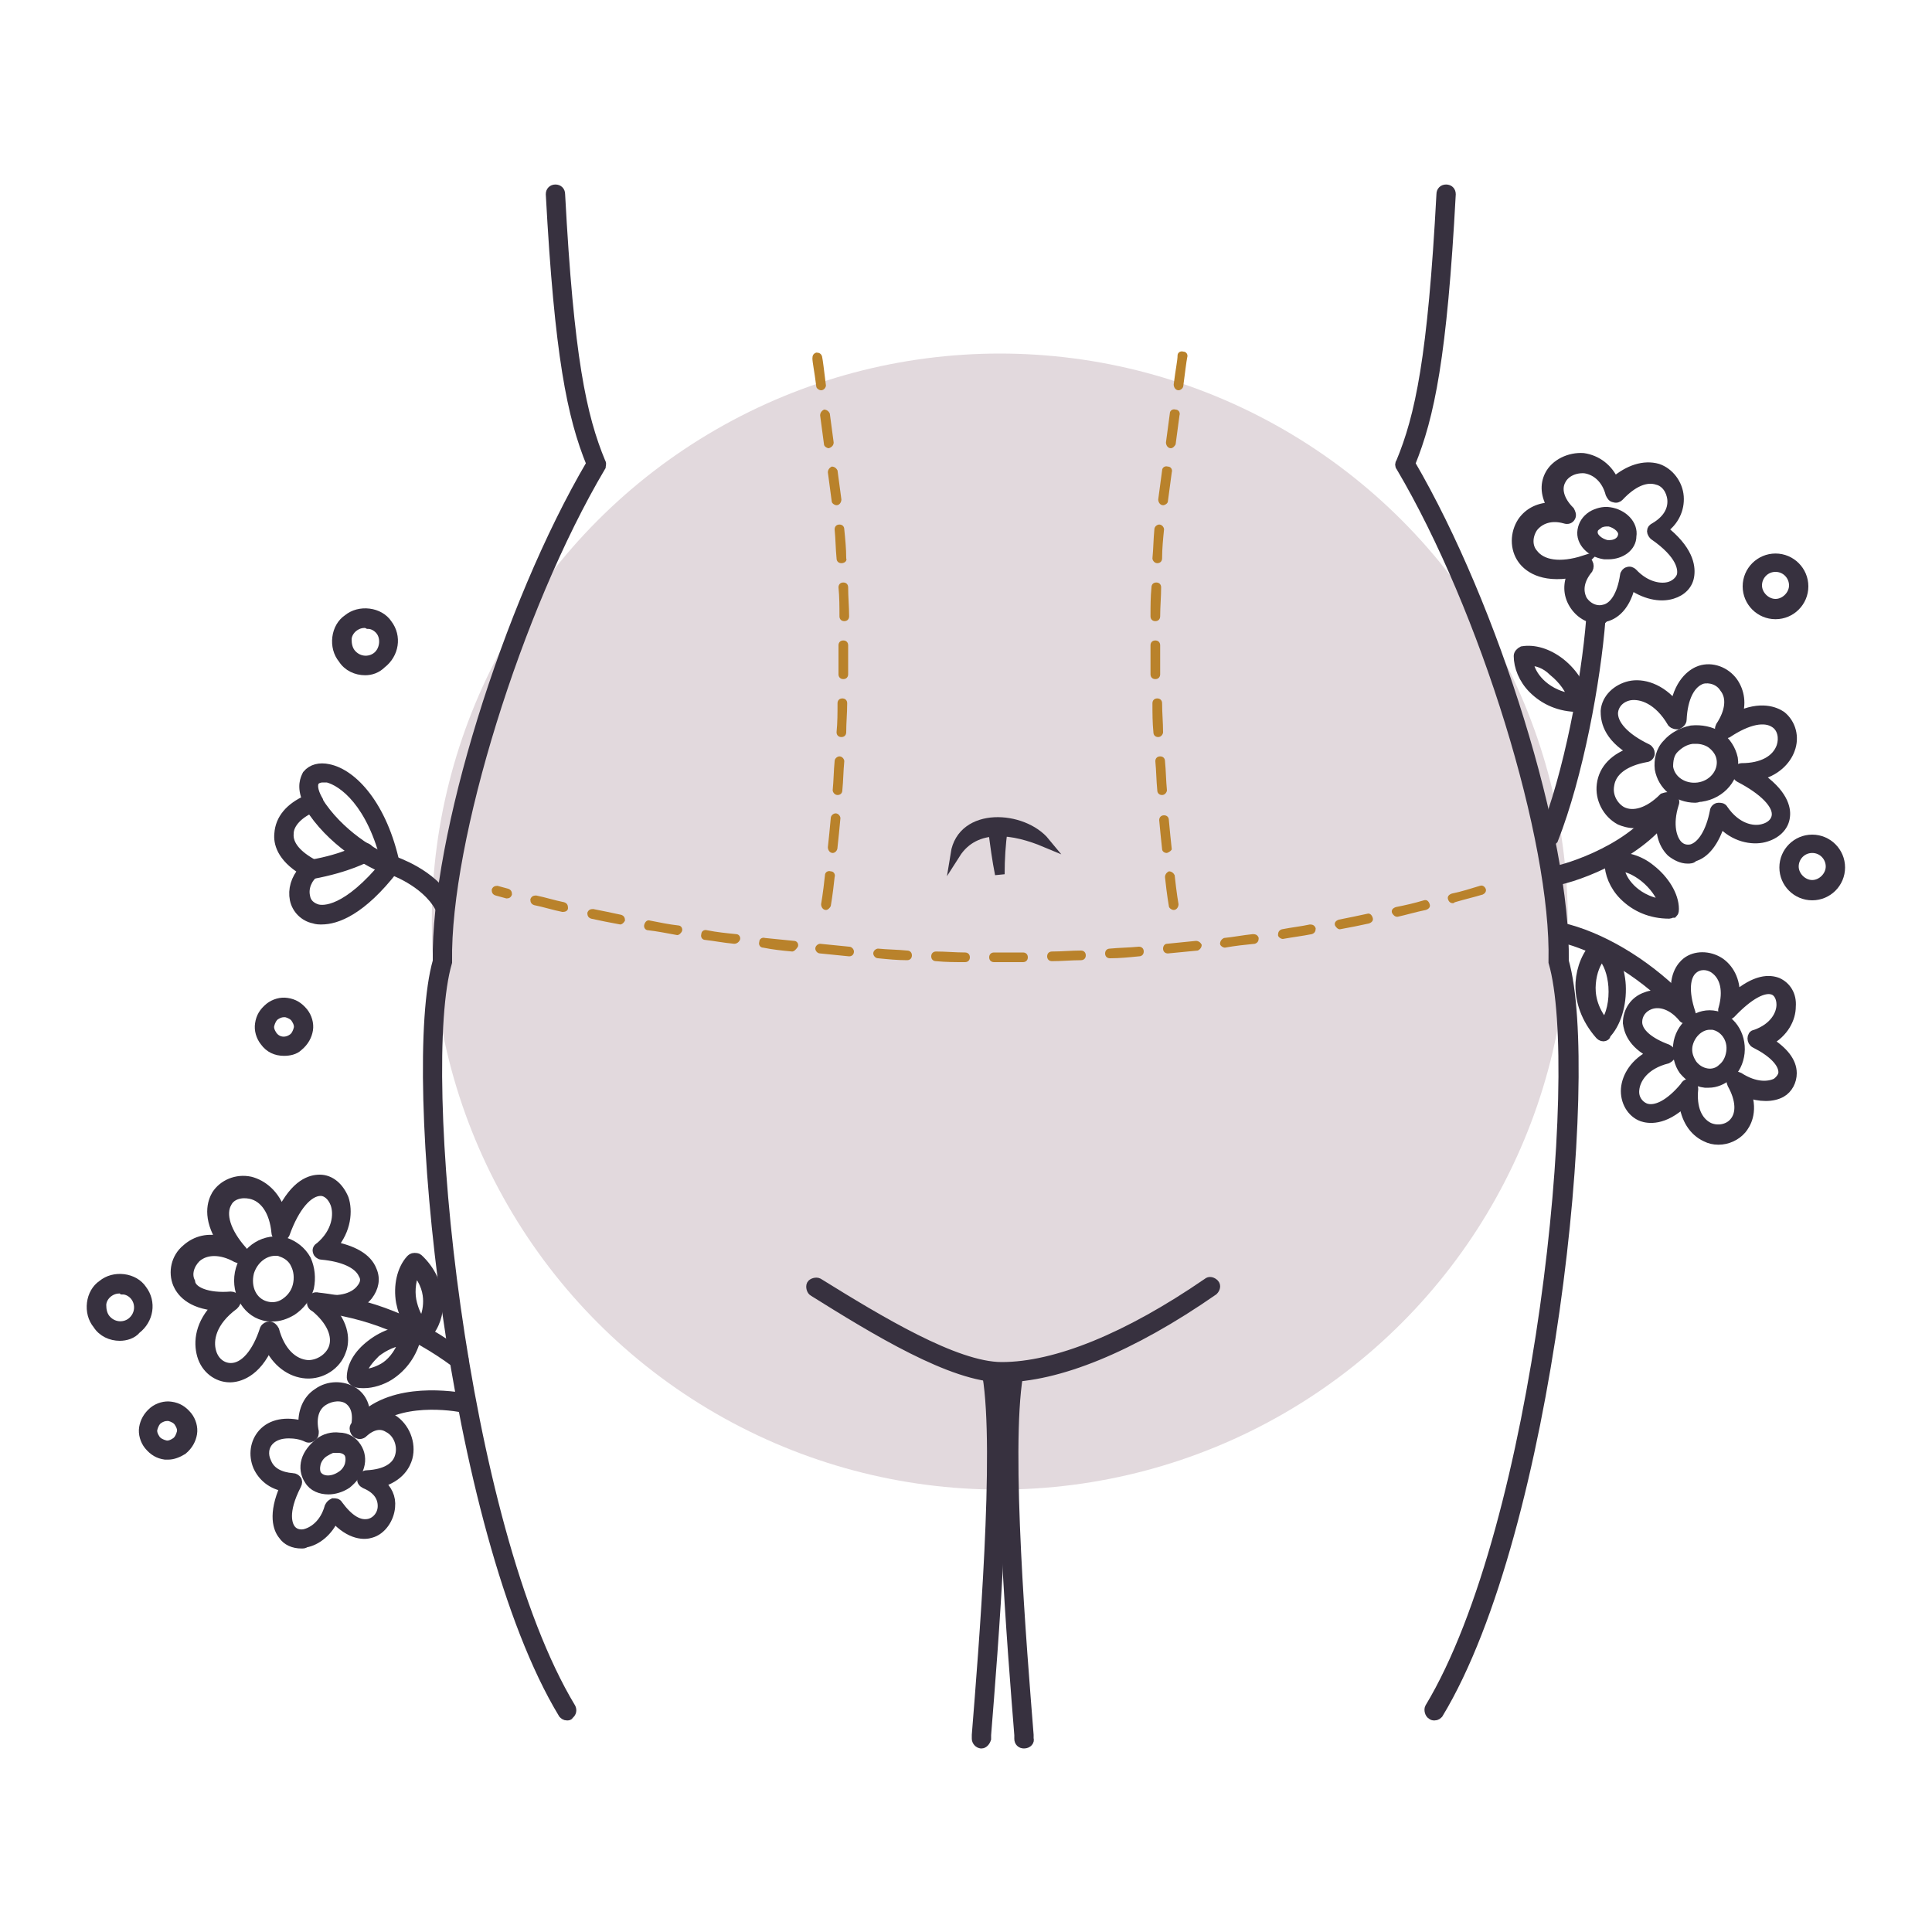 <?xml version="1.0" encoding="utf-8"?>
<!-- Generator: Adobe Illustrator 26.5.0, SVG Export Plug-In . SVG Version: 6.00 Build 0)  -->
<svg version="1.1" xmlns="http://www.w3.org/2000/svg" xmlns:xlink="http://www.w3.org/1999/xlink" x="0px" y="0px"
	 viewBox="0 0 200 200" style="enable-background:new 0 0 200 200;" xml:space="preserve">
<style type="text/css">
	.st0{display:none;}
	.st1{display:inline;}
	.st2{fill:#F4F0F2;}
	.st3{fill:none;stroke:#BB832B;stroke-linecap:round;stroke-linejoin:round;stroke-miterlimit:10;stroke-dasharray:3;}
	.st4{fill:none;stroke:#37313F;stroke-linecap:round;stroke-linejoin:round;stroke-miterlimit:10;}
	.st5{fill:#37313F;}
	.st6{fill:#E4DBDF;}
	.st7{fill:#BB832B;stroke:#BB832B;stroke-miterlimit:10;}
	.st8{fill:#37313F;stroke:#37313F;stroke-miterlimit:10;}
	.st9{fill:#E2D9DD;}
	.st10{fill:#37313F;stroke:#241F20;stroke-miterlimit:10;}
	.st11{fill:#C38000;}
	.st12{fill:#C38000;stroke:#241F20;stroke-miterlimit:10;}
	.st13{fill:#E2D9DD;stroke:#241F20;stroke-miterlimit:10;}
	.st14{fill:#383040;stroke:#37313F;stroke-miterlimit:10;}
	.st15{stroke:#37313F;stroke-miterlimit:10;}
	.st16{fill:none;stroke:#37313F;stroke-width:2;stroke-linecap:round;stroke-linejoin:round;stroke-miterlimit:10;}
	.st17{fill:#383040;stroke:#241F20;stroke-miterlimit:10;}
	.st18{fill:#383040;}
	.st19{fill:#B9822B;}
</style>
<g id="artwork_x5F_editable" class="st0">
</g>
<g id="artwork_x5F_expanded">
	<g>
		<g>
			<circle class="st9" cx="103.5" cy="95.4" r="58.8"/>
		</g>
		<g>
			<path class="st8" d="M148.5,177.6c-0.1,0-0.2,0-0.3-0.1c-0.2-0.1-0.3-0.5-0.2-0.7c11.4-18.9,16.1-65.9,12.8-77.2c0,0,0-0.1,0-0.1
				C161.1,87,153.7,63,145,48.3c-0.1-0.1-0.1-0.3,0-0.4c2-4.8,3.3-10.9,4.2-27.8c0-0.3,0.2-0.5,0.5-0.5c0.3,0,0.5,0.2,0.5,0.5
				c-0.9,16.8-2.2,23-4.2,27.9c8.7,14.9,16.1,38.8,15.9,51.5c3.3,11.5-1.5,58.9-13,77.9C148.8,177.5,148.7,177.6,148.5,177.6z"/>
		</g>
		<g>
			<path class="st8" d="M58.7,177.6c-0.2,0-0.3-0.1-0.4-0.2c-11.5-19-16.3-66.4-13-77.9C45.1,86.8,52.5,62.8,61.2,48
				c-2-4.9-3.3-11.2-4.2-27.9c0-0.3,0.2-0.5,0.5-0.5c0.3,0,0.5,0.2,0.5,0.5c0.9,16.9,2.2,23,4.2,27.8c0.1,0.1,0,0.3,0,0.4
				C53.5,63,46.1,87,46.3,99.5c0,0.1,0,0.1,0,0.1c-3.3,11.2,1.4,58.3,12.8,77.2c0.1,0.2,0.1,0.5-0.2,0.7
				C58.9,177.6,58.8,177.6,58.7,177.6z"/>
		</g>
		<g>
			<path class="st8" d="M108.2,87.2c-3.1-1.3-7.2-2.1-9.3,1.2C99.6,84,105.9,84.4,108.2,87.2L108.2,87.2z"/>
		</g>
		<g>
			<path class="st8" d="M103.8,85.9c-0.2,1.5-0.3,3-0.3,4.6c-0.3-1.5-0.5-3-0.7-4.6c0-0.3,0.2-0.5,0.5-0.5
				C103.5,85.3,103.8,85.6,103.8,85.9L103.8,85.9z"/>
		</g>
		<g>
			<path class="st8" d="M103.7,142.6c-5.1,0-13.1-4.9-19.5-8.9c-0.2-0.1-0.3-0.5-0.2-0.7c0.1-0.2,0.5-0.3,0.7-0.2
				c6.3,3.9,14.2,8.7,19,8.7c5.6,0,13-3,21.3-8.7c0.2-0.2,0.5-0.1,0.7,0.1c0.2,0.2,0.1,0.5-0.1,0.7
				C117.1,139.5,109.5,142.6,103.7,142.6z"/>
		</g>
		<g>
			<path class="st8" d="M106,180.5c-0.3,0-0.5-0.2-0.5-0.5l0-0.4c-0.7-8.8-2.4-29.5-1.1-37.4c0-0.3,0.3-0.5,0.6-0.4
				c0.3,0,0.5,0.3,0.4,0.6c-1.3,7.8,0.4,28.4,1.1,37.2l0,0.4C106.6,180.2,106.4,180.5,106,180.5C106.1,180.5,106.1,180.5,106,180.5z
				"/>
		</g>
		<g>
			<path class="st8" d="M101.6,180.5C101.6,180.5,101.5,180.5,101.6,180.5c-0.3,0-0.5-0.3-0.5-0.5l0-0.4c0.7-8.8,2.4-29.4,1.1-37.2
				c0-0.3,0.1-0.5,0.4-0.6c0.3,0,0.5,0.1,0.6,0.4c1.3,7.9-0.4,28.6-1.1,37.4l0,0.4C102,180.3,101.8,180.5,101.6,180.5z"/>
		</g>
		<g>
			<path class="st8" d="M166,107.3C166,107.3,166,107.3,166,107.3c-0.2,0-0.3-0.1-0.4-0.2c-1.4-1.6-2.1-3.5-2-5.4
				c0.1-1.5,0.7-3,1.7-3.9c0.2-0.2,0.4-0.2,0.6,0c1.1,0.8,1.8,2.4,1.9,4.2c0.1,2-0.5,4-1.6,5.1C166.3,107.2,166.1,107.3,166,107.3z
				 M165.8,98.9c-0.6,0.7-1,1.7-1.1,2.9c-0.1,1.1,0.1,2.6,1.4,4.2c0.7-0.9,1-2.4,0.9-3.9C166.9,100.8,166.5,99.6,165.8,98.9z"/>
		</g>
		<g>
			<path class="st8" d="M163.4,73.2C163.4,73.2,163.4,73.2,163.4,73.2c-1.9,0-3.5-0.7-4.7-1.9c-1-1-1.5-2.3-1.5-3.4
				c0-0.2,0.2-0.4,0.4-0.5c1.2-0.2,2.6,0.2,3.9,1.2c1.4,1.1,2.4,2.7,2.4,4.1c0,0.1,0,0.3-0.1,0.4C163.7,73.2,163.6,73.2,163.4,73.2z
				 M158.2,68.4c0.1,0.8,0.5,1.6,1.2,2.3c0.6,0.6,1.7,1.4,3.4,1.6c-0.2-0.9-1-2-2-2.8C160,68.7,159.1,68.4,158.2,68.4z"/>
		</g>
		<g>
			<path class="st8" d="M172.8,94.6C172.8,94.6,172.8,94.6,172.8,94.6c-1.9,0-3.5-0.7-4.7-1.9c-1-1-1.5-2.3-1.5-3.4
				c0-0.2,0.2-0.4,0.4-0.5c1.2-0.2,2.7,0.2,3.9,1.2c1.4,1.1,2.4,2.7,2.4,4.1c0,0.1,0,0.3-0.1,0.4C173,94.5,172.9,94.6,172.8,94.6z
				 M167.6,89.7c0.1,0.8,0.5,1.6,1.2,2.3c0.6,0.6,1.7,1.4,3.4,1.6c-0.2-0.9-1-2-2-2.8C169.3,90.1,168.4,89.7,167.6,89.7z"/>
		</g>
		<g>
			<path class="st8" d="M175.5,82.6c-1.9,0-3.4-1.3-3.7-3c-0.1-0.9,0.1-1.9,0.8-2.6c0.6-0.7,1.5-1.2,2.5-1.4c1-0.1,2,0.1,2.8,0.6
				c0.8,0.6,1.3,1.4,1.5,2.3l0,0c0.3,1.9-1.2,3.7-3.3,4C175.8,82.5,175.7,82.6,175.5,82.6z M175.6,76.5c-0.1,0-0.3,0-0.4,0
				c-0.8,0.1-1.4,0.5-1.9,1c-0.5,0.5-0.6,1.2-0.6,1.9c0.2,1.4,1.6,2.3,3.1,2.1c1.5-0.2,2.6-1.5,2.4-2.9l0,0c-0.1-0.7-0.5-1.2-1-1.6
				C176.8,76.7,176.2,76.5,175.6,76.5z"/>
		</g>
		<g>
			<path class="st8" d="M174.7,88.9c-0.6,0-1.2-0.3-1.7-0.7c-0.9-0.9-1.2-2.2-1-3.9c-2,1.4-3.6,0.9-4.3,0.6
				c-1.3-0.7-2.1-2.2-1.9-3.7c0.2-1.6,1.4-2.8,3.3-3.4c-2.8-1.6-2.9-3.4-2.9-4.2c0.1-1.3,1.2-2.3,2.5-2.6c1.3-0.3,3.2,0.2,4.7,2.1
				c0.5-2.7,2-3.5,2.6-3.7c1.2-0.4,2.6,0.1,3.4,1.2c0.7,1,0.9,2.3,0.4,3.6c2.5-1.2,4-0.5,4.6-0.1c1,0.8,1.4,2.2,0.9,3.5
				c-0.4,1.1-1.5,2.3-3.4,2.7c2.7,1.8,3,3.4,2.9,4.2c-0.1,1.1-1,1.9-2.2,2.2c-1.2,0.3-3.1,0-4.5-1.6c-0.6,2-1.6,3.3-2.8,3.6
				C175.2,88.9,174.9,88.9,174.7,88.9z M172.8,82.5c0.1,0,0.2,0,0.3,0.1c0.2,0.1,0.3,0.4,0.2,0.6c-0.7,2.2-0.2,3.7,0.4,4.3
				c0.4,0.4,0.9,0.5,1.4,0.4c1.1-0.3,2-1.8,2.4-3.9c0-0.2,0.2-0.4,0.4-0.4c0.2,0,0.4,0,0.5,0.2c1.3,1.9,3,2.3,4.1,2
				c0.8-0.2,1.3-0.7,1.4-1.3c0.2-1.2-1.3-2.7-3.8-4c-0.2-0.1-0.3-0.3-0.3-0.6c0.1-0.2,0.3-0.4,0.5-0.4c2.1,0,3.6-0.8,4.1-2.2
				c0.3-0.9,0.1-1.9-0.6-2.4c-1.1-0.8-2.9-0.4-5,1c-0.2,0.1-0.5,0.1-0.6-0.1c-0.2-0.2-0.2-0.4-0.1-0.6c1-1.5,1.2-3,0.4-4
				c-0.5-0.8-1.5-1.1-2.3-0.9c-1.2,0.4-2,1.9-2.1,4.2c0,0.2-0.2,0.4-0.4,0.5c-0.2,0-0.4,0-0.6-0.2c-1.4-2.4-3.2-3-4.4-2.8
				c-1,0.2-1.6,0.9-1.7,1.7c-0.1,1.3,1.2,2.7,3.5,3.8c0.2,0.1,0.3,0.3,0.3,0.5c0,0.2-0.2,0.4-0.4,0.4c-2.2,0.4-3.6,1.4-3.8,2.9
				c-0.2,1.1,0.4,2.2,1.3,2.7c1.2,0.6,2.8,0.1,4.3-1.4C172.5,82.5,172.6,82.5,172.8,82.5z"/>
		</g>
		<g>
			<path class="st8" d="M176.9,112.1c-0.1,0-0.2,0-0.4,0c-0.9-0.1-1.6-0.6-2.2-1.3c-0.5-0.7-0.7-1.6-0.6-2.6
				c0.2-1.9,1.9-3.3,3.6-3.1l0,0c1.8,0.2,3,2,2.8,3.9c-0.1,0.9-0.5,1.8-1.2,2.3C178.3,111.8,177.6,112.1,176.9,112.1z M177,106.1
				c-1.1,0-2.1,1-2.3,2.2c-0.1,0.7,0.1,1.3,0.5,1.9c0.4,0.5,0.9,0.8,1.5,0.9c0.6,0.1,1.2-0.1,1.6-0.5c0.5-0.4,0.8-1,0.9-1.7
				c0.2-1.4-0.7-2.6-1.9-2.8l0,0C177.1,106.1,177,106.1,177,106.1z"/>
		</g>
		<g>
			<path class="st8" d="M177.9,118c-0.5,0-0.9-0.1-1.3-0.3c-1.3-0.6-2.1-1.9-2.3-3.6c-2.1,2-3.7,1.7-4.3,1.5
				c-1.1-0.4-1.8-1.6-1.7-2.9c0.1-1.2,0.9-2.7,2.8-3.6c-2.2-1.1-2.5-2.5-2.6-3.2c0-1.2,0.7-2.3,1.9-2.7c1-0.4,2.2-0.2,3.2,0.4
				c-0.5-2.5,0.5-3.6,1-4c0.9-0.7,2.3-0.7,3.4,0c0.9,0.6,1.7,1.8,1.6,3.6c2.2-1.9,3.6-1.8,4.4-1.5c0.9,0.4,1.5,1.3,1.4,2.5
				c0,1.2-0.7,2.7-2.4,3.6c1.6,1,2.5,2.1,2.5,3.3c0,0.8-0.4,1.6-1.1,2c-0.9,0.5-2.2,0.5-3.6,0c0.7,2.1-0.1,3.3-0.5,3.8
				C179.7,117.6,178.8,118,177.9,118z M174.8,112.2c0.1,0,0.1,0,0.2,0c0.2,0.1,0.3,0.3,0.3,0.5c-0.2,2,0.4,3.4,1.6,4
				c0.9,0.4,2,0.2,2.6-0.5c0.8-0.9,0.7-2.4-0.2-4c-0.1-0.2-0.1-0.5,0.1-0.6c0.2-0.2,0.4-0.2,0.6-0.1c1.7,1.1,3.1,1,3.9,0.6
				c0.4-0.3,0.7-0.7,0.7-1.1c0-1-1.1-2.1-2.9-3c-0.2-0.1-0.3-0.3-0.3-0.5s0.1-0.4,0.3-0.4c2-0.7,2.7-2.1,2.7-3.1
				c0-0.7-0.3-1.3-0.8-1.5c-1-0.4-2.6,0.5-4.4,2.4c-0.2,0.2-0.4,0.2-0.6,0.1c-0.2-0.1-0.3-0.4-0.2-0.6c0.5-1.8,0.2-3.3-0.9-4.1
				c-0.7-0.5-1.6-0.5-2.2,0c-0.9,0.7-1,2.4-0.3,4.5c0.1,0.2,0,0.5-0.2,0.6c-0.2,0.1-0.5,0.1-0.6-0.1c-1-1.2-2.3-1.7-3.4-1.3
				c-0.8,0.3-1.3,1-1.3,1.8c0,1.1,1.2,2.1,3.1,2.8c0.2,0.1,0.4,0.3,0.4,0.5s-0.2,0.4-0.4,0.5c-2.4,0.6-3.3,2.1-3.4,3.2
				c-0.1,0.9,0.4,1.6,1.1,1.9c1.1,0.4,2.6-0.4,4.1-2.2C174.5,112.3,174.6,112.2,174.8,112.2z"/>
		</g>
		<g>
			<path class="st8" d="M166.5,57.4c-0.1,0-0.2,0-0.4,0c-1.4-0.2-2.5-1.3-2.3-2.5c0.1-0.6,0.4-1.1,1-1.5c0.5-0.3,1.2-0.5,1.8-0.4
				c1.4,0.2,2.5,1.3,2.3,2.5C168.9,56.6,167.8,57.4,166.5,57.4z M166.3,54c-0.3,0-0.7,0.1-0.9,0.3c-0.3,0.2-0.5,0.4-0.5,0.7
				c-0.1,0.6,0.6,1.2,1.4,1.4c0.9,0.1,1.6-0.3,1.7-1c0.1-0.6-0.6-1.2-1.4-1.4C166.5,54,166.4,54,166.3,54z"/>
		</g>
		<g>
			<path class="st8" d="M165.6,64.1c-1.1,0-2.1-0.6-2.7-1.6c-0.6-1-0.6-2.1-0.1-3.2c-3.3,0.6-4.7-0.7-5.2-1.4
				c-0.8-1.1-0.8-2.7,0-3.9c0.7-1,1.8-1.5,3.1-1.5c-0.7-1.2-0.8-2.3-0.3-3.3c0.6-1.2,2.1-1.9,3.5-1.8c1.4,0.2,2.6,1.1,3.2,2.5
				c1.5-1.3,3.1-1.8,4.5-1.4c1.2,0.4,2.1,1.6,2.2,2.9c0.1,1.3-0.5,2.6-1.7,3.4c2.7,2.1,2.9,3.8,2.8,4.7c-0.1,1-0.8,1.7-1.8,2
				c-1.3,0.4-2.9,0-4.3-1c-0.6,2.7-2.1,3.3-2.8,3.4C166,64.1,165.8,64.1,165.6,64.1z M164,58.1c0.2,0,0.3,0.1,0.4,0.2
				c0.1,0.2,0.1,0.4,0,0.6c-0.9,1.1-1.1,2.2-0.6,3.2c0.5,0.8,1.4,1.2,2.2,1c1.1-0.2,1.9-1.5,2.2-3.5c0-0.2,0.2-0.4,0.3-0.4
				c0.2-0.1,0.4,0,0.5,0.1c1.4,1.5,3,1.7,3.9,1.4c0.6-0.2,1.1-0.7,1.2-1.2c0.1-0.6,0-2.1-2.9-4.1c-0.1-0.1-0.2-0.3-0.2-0.4
				c0-0.2,0.1-0.3,0.3-0.4c1.2-0.7,1.9-1.7,1.8-2.9c-0.1-1-0.7-1.8-1.5-2c-1.2-0.4-2.6,0.2-4,1.7c-0.1,0.1-0.3,0.2-0.5,0.1
				c-0.2,0-0.3-0.2-0.4-0.4c-0.4-1.5-1.4-2.4-2.6-2.6c-1.1-0.1-2.1,0.4-2.5,1.2c-0.5,0.9-0.2,2.1,0.9,3.2c0.1,0.2,0.2,0.4,0.1,0.6
				c-0.1,0.2-0.3,0.3-0.6,0.2c-1.4-0.4-2.6,0-3.3,0.9c-0.6,0.9-0.6,2,0,2.7c0.9,1.2,2.8,1.5,5.3,0.7C163.9,58.1,163.9,58.1,164,58.1
				z"/>
		</g>
		<g>
			<path class="st8" d="M160.9,91.2c-0.2,0-0.5-0.2-0.5-0.4c0-0.3,0.1-0.5,0.4-0.6c1.3-0.2,8.8-2.4,11.5-7.4
				c0.1-0.2,0.4-0.3,0.7-0.2c0.2,0.1,0.3,0.4,0.2,0.7C170.5,88.2,163.3,90.8,160.9,91.2C161,91.2,161,91.2,160.9,91.2z"/>
		</g>
		<g>
			<path class="st8" d="M160.3,87.2c-0.1,0-0.1,0-0.2,0c-0.3-0.1-0.4-0.4-0.3-0.6c2.6-6.5,4.4-16.2,4.9-22.5c0-0.3,0.2-0.5,0.5-0.5
				c0.3,0,0.5,0.3,0.5,0.5c-0.5,6.4-2.3,16.2-4.9,22.8C160.7,87,160.5,87.2,160.3,87.2z"/>
		</g>
		<g>
			<path class="st8" d="M173.6,104.1c-0.1,0-0.3,0-0.4-0.1c-3.5-3.5-7.9-6.1-11.8-7c-0.3-0.1-0.4-0.3-0.4-0.6
				c0.1-0.3,0.3-0.4,0.6-0.4c4,0.9,8.6,3.6,12.2,7.2c0.2,0.2,0.2,0.5,0,0.7C173.9,104,173.7,104.1,173.6,104.1z"/>
		</g>
		<g>
			<path class="st8" d="M183.8,63.6c-1.6,0-2.9-1.3-2.9-2.9s1.3-2.9,2.9-2.9s2.9,1.3,2.9,2.9S185.4,63.6,183.8,63.6z M183.8,58.7
				c-1.1,0-1.9,0.9-1.9,1.9s0.9,1.9,1.9,1.9s1.9-0.9,1.9-1.9S184.9,58.7,183.8,58.7z"/>
		</g>
		<g>
			<path class="st8" d="M187.6,92.7c-1.6,0-2.9-1.3-2.9-2.9c0-1.6,1.3-2.9,2.9-2.9s2.9,1.3,2.9,2.9
				C190.5,91.4,189.2,92.7,187.6,92.7z M187.6,87.8c-1.1,0-1.9,0.9-1.9,1.9s0.9,1.9,1.9,1.9s1.9-0.9,1.9-1.9S188.7,87.8,187.6,87.8z
				"/>
		</g>
		<g>
			<g>
				<path class="st8" d="M34,154.2c-0.8,0-1.6-0.3-2-1l0,0c-0.4-0.6-0.5-1.3-0.3-2c0.2-0.7,0.7-1.3,1.3-1.8c0.6-0.5,1.4-0.7,2.1-0.6
					c0.8,0,1.4,0.4,1.8,1c0.4,0.6,0.5,1.3,0.3,2c-0.2,0.7-0.7,1.3-1.3,1.8C35.3,154,34.6,154.2,34,154.2z M35,149.8
					c-0.5,0-0.9,0.2-1.4,0.5c-0.5,0.3-0.8,0.8-0.9,1.2c-0.1,0.4-0.1,0.9,0.1,1.2l0,0c0.5,0.7,1.6,0.7,2.5,0.1
					c0.5-0.3,0.8-0.8,0.9-1.2c0.1-0.4,0.1-0.9-0.1-1.2c-0.2-0.3-0.6-0.5-1.1-0.5C35.1,149.8,35,149.8,35,149.8z"/>
			</g>
			<g>
				<path class="st8" d="M31.2,159.8c-0.8,0-1.5-0.3-1.9-0.9c-0.5-0.6-1.1-2.1,0.2-5c-1.3-0.2-2.3-1-2.8-2.1
					c-0.5-1.2-0.3-2.5,0.5-3.4c0.9-1,2.4-1.3,4.2-0.8c-0.1-1.4,0.4-2.7,1.5-3.4c1.1-0.8,2.6-0.8,3.7-0.1c0.9,0.6,1.3,1.6,1.2,2.8
					c0.9-0.5,1.9-0.5,2.8,0c1.3,0.8,2,2.5,1.6,4c-0.2,0.7-0.8,2-2.9,2.6c0.8,0.7,1.2,1.5,1.1,2.5c-0.1,1.2-0.9,2.4-2,2.7
					c-0.6,0.2-2.1,0.3-3.8-1.6c-0.6,1.4-1.8,2.4-3,2.6C31.5,159.8,31.4,159.8,31.2,159.8z M29.9,148.4c-0.8,0-1.5,0.2-2,0.7
					c-0.6,0.6-0.7,1.5-0.3,2.3c0.4,1,1.4,1.5,2.7,1.6c0.2,0,0.3,0.1,0.4,0.2c0.1,0.1,0.1,0.3,0,0.5c-1.5,2.9-0.9,4.2-0.6,4.6
					c0.3,0.4,0.8,0.6,1.4,0.5c0.9-0.2,2.1-1,2.6-2.8c0.1-0.2,0.2-0.3,0.4-0.4c0.2,0,0.4,0,0.5,0.2c1.1,1.5,2.2,2.2,3.3,1.9
					c0.7-0.2,1.3-0.9,1.3-1.8c0-1-0.6-1.8-1.8-2.3c-0.2-0.1-0.4-0.3-0.3-0.5s0.2-0.4,0.5-0.4c1.9-0.1,3.1-0.8,3.4-2
					c0.3-1.1-0.2-2.4-1.2-2.9c-0.8-0.5-1.7-0.3-2.6,0.5c-0.2,0.2-0.4,0.2-0.6,0.1c-0.2-0.1-0.3-0.3-0.2-0.5c0.3-1.4,0.1-2.4-0.7-3
					c-0.7-0.5-1.8-0.4-2.6,0.1c-1,0.6-1.3,1.8-1,3.2c0,0.2,0,0.4-0.2,0.5c-0.1,0.1-0.3,0.2-0.5,0.1
					C31.2,148.5,30.5,148.4,29.9,148.4z"/>
			</g>
			<g>
				<path class="st8" d="M28.2,136.3c-0.3,0-0.6,0-0.9-0.1c-1.9-0.5-3-2.7-2.4-4.8c0.6-2.1,2.6-3.3,4.6-2.8c0.9,0.3,1.7,0.9,2.2,1.8
					c0.4,0.9,0.5,1.9,0.3,2.9c-0.3,1-0.9,1.8-1.8,2.4C29.5,136.1,28.9,136.3,28.2,136.3z M28.5,129.5c-1.2,0-2.3,0.9-2.7,2.2
					c-0.4,1.6,0.3,3.1,1.7,3.5c0.7,0.2,1.4,0.1,2-0.3c0.6-0.4,1.1-1,1.3-1.8c0.2-0.8,0.1-1.6-0.2-2.2c-0.3-0.7-0.9-1.1-1.5-1.3
					C28.9,129.5,28.7,129.5,28.5,129.5z"/>
			</g>
			<g>
				<path class="st8" d="M23.8,142.6c-1.3,0-2.5-0.9-2.9-2.3c-0.4-1.4-0.2-3.3,1.6-5.1c-2.9-0.2-3.8-1.6-4.1-2.3
					c-0.5-1.2-0.2-2.7,0.9-3.6c1-0.9,2.3-1.2,3.7-0.8c-1.6-2.5-1-4.1-0.6-4.8c0.7-1.1,2.1-1.7,3.5-1.4c1.2,0.3,2.6,1.3,3.2,3.3
					c1.5-3.1,3.1-3.5,4-3.5c1.1,0,2,0.8,2.5,2c0.4,1.2,0.3,3.2-1.2,4.9c2.1,0.4,3.6,1.2,4.1,2.5c0.4,0.9,0.2,1.8-0.4,2.6
					c-0.8,1-2.2,1.5-3.9,1.5c1.7,1.9,1.4,3.6,1.1,4.3c-0.5,1.4-2,2.4-3.6,2.3c-1.6-0.1-3.1-1.2-3.9-3
					C26.5,142.2,24.6,142.6,23.8,142.6C23.8,142.6,23.8,142.6,23.8,142.6z M23.9,134.2c0.2,0,0.4,0.1,0.5,0.3c0.1,0.2,0,0.4-0.2,0.6
					c-2.3,1.7-2.7,3.6-2.3,4.9c0.3,1,1.1,1.6,2,1.6c0,0,0,0,0,0c1.4,0,2.7-1.5,3.5-4c0.1-0.2,0.3-0.3,0.5-0.3c0,0,0,0,0,0
					c0.2,0,0.4,0.2,0.5,0.4c0.6,2.2,1.9,3.5,3.5,3.6c1.1,0,2.2-0.7,2.6-1.7c0.5-1.3-0.2-2.9-1.9-4.3c-0.2-0.1-0.2-0.4-0.1-0.6
					c0.1-0.2,0.3-0.3,0.5-0.3c2.4,0.5,3.8-0.2,4.4-1c0.4-0.5,0.5-1,0.2-1.5c-0.5-1.1-2.1-1.8-4.3-2c-0.2,0-0.4-0.2-0.4-0.3
					c-0.1-0.2,0-0.4,0.2-0.5c1.8-1.5,2-3.4,1.6-4.5c-0.3-0.8-0.9-1.3-1.5-1.3c0,0,0,0,0,0c-1.3,0-2.7,1.6-3.7,4.4
					c-0.1,0.2-0.3,0.3-0.5,0.3c-0.2,0-0.4-0.2-0.4-0.4c-0.2-2.2-1.2-3.7-2.7-4c-1-0.2-2,0.1-2.4,0.9c-0.7,1.2-0.1,3.1,1.6,5
					c0.2,0.2,0.2,0.5,0,0.6c-0.2,0.2-0.4,0.2-0.6,0.1c-1.6-0.9-3.2-0.9-4.2,0c-0.7,0.7-1,1.7-0.6,2.5
					C19.8,133.7,21.5,134.4,23.9,134.2C23.9,134.2,23.9,134.2,23.9,134.2z"/>
			</g>
			<g>
				<path class="st8" d="M37.7,143.2c-0.3,0-0.6,0-0.9-0.1c-0.2-0.1-0.4-0.3-0.4-0.5c0-1.2,0.7-2.4,2-3.4c1.4-1.1,3.1-1.6,4.3-1.4
					c0.1,0,0.2,0.1,0.3,0.2c0.1,0.1,0.1,0.3,0.1,0.4c-0.4,1.7-1.4,3.1-2.8,4C39.5,142.9,38.5,143.2,37.7,143.2z M37.4,142.2
					c0.7,0.1,1.6-0.2,2.3-0.6c0.7-0.4,1.6-1.3,2.1-2.8c-0.9,0-2,0.5-2.9,1.2C38.2,140.7,37.6,141.4,37.4,142.2z"/>
			</g>
			<g>
				<path class="st8" d="M43.8,138.3c-0.1,0-0.2,0-0.3-0.1c-1-0.6-1.7-1.9-2-3.4c-0.3-1.7,0.1-3.4,1-4.4c0.1-0.1,0.2-0.2,0.4-0.2
					c0.1,0,0.3,0,0.4,0.1c1.3,1.2,2,2.8,2.1,4.4c0,1.3-0.4,2.6-1.2,3.4C44.1,138.2,44,138.3,43.8,138.3z M43,131.5
					c-0.4,0.8-0.6,2-0.4,3.1c0.2,1,0.6,1.9,1.1,2.4c0.4-0.6,0.6-1.5,0.6-2.3C44.3,133.9,44.1,132.7,43,131.5z"/>
			</g>
			<g>
				<path class="st8" d="M47.5,141.2c-0.1,0-0.2,0-0.3-0.1c-4.6-3.4-9.2-5.2-14.5-5.8c-0.3,0-0.5-0.3-0.4-0.6c0-0.3,0.3-0.5,0.6-0.4
					c5.4,0.6,10.2,2.5,14.9,6c0.2,0.2,0.3,0.5,0.1,0.7C47.8,141.1,47.6,141.2,47.5,141.2z"/>
			</g>
			<g>
				<path class="st8" d="M37.2,148.4c-0.1,0-0.2,0-0.3-0.1c-0.2-0.2-0.3-0.5-0.1-0.7c3-4,9.3-3.2,11.2-2.9c0.3,0,0.5,0.3,0.4,0.6
					s-0.3,0.5-0.6,0.4c-1.7-0.3-7.5-1-10.2,2.5C37.6,148.4,37.4,148.4,37.2,148.4z"/>
			</g>
			<g>
				<path class="st8" d="M12.4,138.3c-0.9,0-1.8-0.4-2.3-1.2c-0.5-0.6-0.7-1.4-0.6-2.2s0.5-1.5,1.1-1.9c0.6-0.5,1.4-0.7,2.2-0.6
					c0.8,0.1,1.5,0.5,1.9,1.1c1,1.3,0.7,3.1-0.6,4.1C13.7,138.1,13,138.3,12.4,138.3z M12.4,133.4c-0.4,0-0.8,0.1-1.2,0.4
					c-0.4,0.3-0.7,0.8-0.7,1.3s0.1,1,0.4,1.4c0.7,0.9,1.9,1,2.7,0.4c0.9-0.7,1-1.9,0.4-2.7c-0.3-0.4-0.8-0.7-1.3-0.7
					C12.6,133.4,12.5,133.4,12.4,133.4z"/>
			</g>
			<g>
				<path class="st8" d="M37.8,69.4c-0.9,0-1.8-0.4-2.3-1.2c-0.5-0.6-0.7-1.4-0.6-2.2s0.5-1.5,1.1-1.9c0.6-0.5,1.4-0.7,2.2-0.6
					c0.8,0.1,1.5,0.5,1.9,1.1c1,1.3,0.7,3.1-0.6,4.1C39,69.2,38.4,69.4,37.8,69.4z M37.8,64.5c-0.4,0-0.8,0.1-1.2,0.4
					c-0.4,0.3-0.7,0.8-0.7,1.3s0.1,1,0.4,1.4c0.7,0.9,1.9,1,2.7,0.4s1-1.9,0.4-2.7c-0.3-0.4-0.8-0.7-1.3-0.7
					C37.9,64.5,37.9,64.5,37.8,64.5z"/>
			</g>
			<g>
				<path class="st8" d="M17.4,150.6c-0.1,0-0.2,0-0.3,0c-0.7-0.1-1.2-0.4-1.7-1c-0.4-0.5-0.6-1.2-0.5-1.8s0.4-1.2,1-1.7
					c0.5-0.4,1.2-0.6,1.8-0.5c0.7,0.1,1.2,0.4,1.7,1c0.4,0.5,0.6,1.2,0.5,1.8s-0.4,1.2-1,1.7C18.4,150.4,17.9,150.6,17.4,150.6z
					 M17.3,146.6c-0.3,0-0.6,0.1-0.9,0.3c-0.3,0.2-0.5,0.6-0.6,1c-0.1,0.4,0.1,0.8,0.3,1.1s0.6,0.5,1,0.6c0.4,0.1,0.8-0.1,1.1-0.3
					c0.3-0.2,0.5-0.6,0.6-1s-0.1-0.8-0.3-1.1s-0.6-0.5-1-0.6C17.5,146.6,17.4,146.6,17.3,146.6z"/>
			</g>
			<g>
				<path class="st8" d="M29.4,108.8c-0.8,0-1.5-0.3-2-1c-0.4-0.5-0.6-1.2-0.5-1.8c0.1-0.7,0.4-1.2,1-1.7c0.5-0.4,1.2-0.6,1.8-0.5
					c0.7,0.1,1.2,0.4,1.7,1c0.4,0.5,0.6,1.2,0.5,1.8s-0.4,1.2-1,1.7C30.5,108.7,29.9,108.8,29.4,108.8z M29.4,104.8
					c-0.3,0-0.6,0.1-0.9,0.3c-0.3,0.2-0.5,0.6-0.6,1c-0.1,0.4,0.1,0.8,0.3,1.1c0.5,0.7,1.4,0.8,2.1,0.3c0.3-0.2,0.5-0.6,0.6-1
					s-0.1-0.8-0.3-1.1s-0.6-0.5-1-0.6C29.5,104.8,29.5,104.8,29.4,104.8z"/>
			</g>
		</g>
		<g>
			<path class="st19" d="M102.9,99.6c-0.3,0-0.5-0.2-0.5-0.5s0.2-0.5,0.5-0.5c1,0,2,0,3,0c0.3,0,0.5,0.2,0.5,0.5
				c0,0.3-0.2,0.5-0.5,0.5C104.9,99.6,103.9,99.6,102.9,99.6z M99.9,99.6C99.9,99.6,99.9,99.6,99.9,99.6c-1,0-2,0-3-0.1
				c-0.3,0-0.5-0.2-0.5-0.5c0-0.3,0.2-0.5,0.5-0.5c1,0,2,0.1,3,0.1c0.3,0,0.5,0.2,0.5,0.5C100.4,99.4,100.2,99.6,99.9,99.6z
				 M108.9,99.5c-0.3,0-0.5-0.2-0.5-0.5c0-0.3,0.2-0.5,0.5-0.5c1,0,2-0.1,3-0.1c0.3,0,0.5,0.2,0.5,0.5s-0.2,0.5-0.5,0.5
				C110.9,99.4,109.9,99.5,108.9,99.5C108.9,99.5,108.9,99.5,108.9,99.5z M93.9,99.4C93.9,99.4,93.9,99.4,93.9,99.4
				c-1,0-2-0.1-3-0.2c-0.3,0-0.5-0.3-0.5-0.5c0-0.3,0.3-0.5,0.5-0.5c1,0.1,2,0.1,3,0.2c0.3,0,0.5,0.2,0.5,0.5
				C94.4,99.2,94.2,99.4,93.9,99.4z M114.9,99.2c-0.3,0-0.5-0.2-0.5-0.5c0-0.3,0.2-0.5,0.5-0.5c1-0.1,2-0.1,3-0.2
				c0.3,0,0.5,0.2,0.5,0.5s-0.2,0.5-0.5,0.5C116.9,99.1,115.9,99.2,114.9,99.2C114.9,99.2,114.9,99.2,114.9,99.2z M87.9,99
				C87.9,99,87.9,99,87.9,99c-1-0.1-2-0.2-3-0.3c-0.3,0-0.5-0.3-0.5-0.5c0-0.3,0.3-0.5,0.5-0.5c1,0.1,2,0.2,3,0.3
				c0.3,0,0.5,0.3,0.5,0.5C88.4,98.8,88.2,99,87.9,99z M120.9,98.7c-0.3,0-0.5-0.2-0.5-0.5c0-0.3,0.2-0.5,0.4-0.5c1-0.1,2-0.2,3-0.3
				c0.3,0,0.5,0.2,0.6,0.4c0,0.3-0.2,0.5-0.4,0.6C122.9,98.5,121.9,98.6,120.9,98.7C120.9,98.7,120.9,98.7,120.9,98.7z M82,98.5
				C81.9,98.5,81.9,98.5,82,98.5c-1.1-0.1-2-0.2-3-0.4c-0.3,0-0.5-0.3-0.4-0.6c0-0.3,0.3-0.5,0.6-0.4c1,0.1,2,0.2,3,0.3
				c0.3,0,0.5,0.3,0.4,0.6C82.4,98.3,82.2,98.5,82,98.5z M126.8,98.1c-0.2,0-0.5-0.2-0.5-0.4c0-0.3,0.2-0.5,0.4-0.6
				c1-0.1,2-0.3,3-0.4c0.3,0,0.5,0.1,0.6,0.4c0,0.3-0.1,0.5-0.4,0.6C128.9,97.8,127.9,97.9,126.8,98.1
				C126.9,98.1,126.9,98.1,126.8,98.1z M76,97.7C76,97.7,76,97.7,76,97.7c-1.1-0.1-2.1-0.3-3-0.4c-0.3,0-0.5-0.3-0.4-0.6
				c0-0.3,0.3-0.5,0.6-0.4c1,0.2,2,0.3,3,0.4c0.3,0,0.5,0.3,0.4,0.6C76.5,97.5,76.3,97.7,76,97.7z M132.8,97.2
				c-0.2,0-0.5-0.2-0.5-0.4c0-0.3,0.1-0.5,0.4-0.6c1-0.2,2-0.3,2.9-0.5c0.3,0,0.5,0.1,0.6,0.4c0,0.3-0.1,0.5-0.4,0.6
				C134.8,96.9,133.9,97,132.8,97.2C132.8,97.2,132.8,97.2,132.8,97.2z M70.1,96.8C70.1,96.8,70,96.8,70.1,96.8
				c-1.1-0.2-2.1-0.4-3-0.5c-0.3,0-0.5-0.3-0.4-0.6c0.1-0.3,0.3-0.5,0.6-0.4c1,0.2,2,0.4,2.9,0.5c0.3,0,0.5,0.3,0.4,0.6
				C70.5,96.6,70.3,96.8,70.1,96.8z M138.7,96.2c-0.2,0-0.4-0.2-0.5-0.4c-0.1-0.3,0.1-0.5,0.4-0.6c1-0.2,2-0.4,2.9-0.6
				c0.3-0.1,0.5,0.1,0.6,0.4c0.1,0.3-0.1,0.5-0.4,0.6C140.8,95.8,139.8,96,138.7,96.2C138.8,96.1,138.7,96.2,138.7,96.2z M64.2,95.7
				C64.1,95.7,64.1,95.7,64.2,95.7c-1.1-0.2-2.1-0.4-3-0.6c-0.3-0.1-0.4-0.3-0.4-0.6c0.1-0.3,0.3-0.4,0.6-0.4c1,0.2,2,0.4,2.9,0.6
				c0.3,0.1,0.4,0.3,0.4,0.6C64.6,95.5,64.4,95.7,64.2,95.7z M144.6,94.9c-0.2,0-0.4-0.2-0.5-0.4c-0.1-0.3,0.1-0.5,0.4-0.6
				c1-0.2,1.9-0.4,2.9-0.7c0.3-0.1,0.5,0.1,0.6,0.4s-0.1,0.5-0.4,0.6c-1,0.2-2,0.5-2.9,0.7C144.6,94.9,144.6,94.9,144.6,94.9z
				 M58.3,94.4c0,0-0.1,0-0.1,0c-1-0.2-1.9-0.5-2.9-0.7c-0.3-0.1-0.4-0.3-0.4-0.6c0.1-0.3,0.3-0.4,0.6-0.4c1,0.2,1.9,0.5,2.9,0.7
				c0.3,0.1,0.4,0.3,0.4,0.6C58.8,94.3,58.5,94.4,58.3,94.4z M150.4,93.5c-0.2,0-0.4-0.1-0.5-0.4c-0.1-0.3,0.1-0.5,0.4-0.6
				c1-0.2,1.9-0.5,2.9-0.8c0.3-0.1,0.5,0.1,0.6,0.3c0.1,0.3-0.1,0.5-0.3,0.6c-1,0.3-1.9,0.5-2.9,0.8
				C150.5,93.5,150.4,93.5,150.4,93.5z M52.5,93c0,0-0.1,0-0.1,0l-1.1-0.3c-0.3-0.1-0.4-0.3-0.4-0.6c0.1-0.3,0.3-0.4,0.6-0.4
				l1.1,0.3c0.3,0.1,0.4,0.3,0.4,0.6C52.9,92.9,52.7,93,52.5,93z"/>
		</g>
		<g>
			<g>
				<path class="st14" d="M33.3,95.2c-0.3,0-0.5,0-0.8-0.1c-1-0.2-1.8-1-2-2c-0.2-1,0.1-2.1,0.9-3c-2.3-1.4-2.6-2.9-2.5-3.8
					c0.1-1.5,1.1-2.7,2.9-3.5c-0.6-1.4-0.2-2.2,0-2.6c0.5-0.6,1.3-0.8,2.2-0.6c2.5,0.5,5.6,3.8,6.9,9.9c0,0.1,0,0.3-0.1,0.4
					C37.4,94.3,34.8,95.2,33.3,95.2z M33.4,80.5c-0.3,0-0.6,0.1-0.8,0.3c-0.3,0.4-0.2,1.1,0.3,2c0.1,0.1,0.1,0.3,0,0.4
					c-0.1,0.1-0.2,0.2-0.3,0.3c-1.6,0.6-2.7,1.7-2.7,2.8c-0.1,1.2,0.9,2.3,2.6,3.2c0.2,0.1,0.3,0.2,0.3,0.4s-0.1,0.3-0.2,0.4
					c-0.8,0.6-1.2,1.6-1,2.5c0.1,0.7,0.6,1.1,1.2,1.3c0.7,0.2,3.1,0.3,7.2-4.7c-1.5-6.3-4.5-8.5-6.1-8.9
					C33.7,80.5,33.5,80.5,33.4,80.5z"/>
			</g>
			<g>
				<path class="st14" d="M40.5,90.1c-0.1,0-0.1,0-0.2,0c-2.1-0.7-6.1-3.1-8.3-6.7c-0.1-0.2-0.1-0.5,0.2-0.7
					c0.2-0.1,0.5-0.1,0.7,0.2c2.1,3.4,5.9,5.7,7.8,6.3c0.3,0.1,0.4,0.4,0.3,0.6C40.9,89.9,40.7,90.1,40.5,90.1z"/>
			</g>
			<g>
				<path class="st14" d="M32.3,90.5c-0.2,0-0.4-0.2-0.5-0.4c0-0.3,0.1-0.5,0.4-0.6c3.5-0.6,5.3-1.7,5.3-1.7
					c0.2-0.1,0.5-0.1,0.7,0.2c0.1,0.2,0.1,0.5-0.2,0.7C38,88.7,36.1,89.8,32.3,90.5C32.4,90.5,32.3,90.5,32.3,90.5z"/>
			</g>
			<g>
				<path class="st14" d="M45.9,94.2c-0.2,0-0.3-0.1-0.4-0.3c-1.5-2.7-5.1-3.9-5.1-3.9c-0.3-0.1-0.4-0.4-0.3-0.6
					c0.1-0.3,0.4-0.4,0.6-0.3c0.2,0.1,4,1.3,5.7,4.3c0.1,0.2,0,0.5-0.2,0.7C46,94.2,45.9,94.2,45.9,94.2z"/>
			</g>
		</g>
		<g>
			<path class="st19" d="M85.5,94.2C85.5,94.2,85.4,94.2,85.5,94.2c-0.3,0-0.5-0.3-0.5-0.6c0,0,0.2-1.1,0.4-3c0-0.3,0.3-0.5,0.6-0.4
				c0.3,0,0.5,0.3,0.4,0.6c-0.2,1.9-0.4,3-0.4,3C85.9,94,85.7,94.2,85.5,94.2z M86.2,88.3C86.2,88.3,86.2,88.3,86.2,88.3
				c-0.3,0-0.5-0.3-0.5-0.6c0.1-0.9,0.2-1.9,0.3-3c0-0.3,0.3-0.5,0.5-0.5c0.3,0,0.5,0.3,0.5,0.5c-0.1,1.1-0.2,2.1-0.3,3
				C86.7,88.1,86.4,88.3,86.2,88.3z M86.7,82.3C86.7,82.3,86.7,82.3,86.7,82.3c-0.3,0-0.5-0.3-0.5-0.5c0.1-1,0.1-2,0.2-3
				c0-0.3,0.3-0.5,0.5-0.5c0.3,0,0.5,0.3,0.5,0.5c-0.1,1-0.1,2-0.2,3C87.2,82.1,87,82.3,86.7,82.3z M87.1,76.3
				C87.1,76.3,87.1,76.3,87.1,76.3c-0.3,0-0.5-0.2-0.5-0.5c0.1-1,0.1-2,0.1-3c0-0.3,0.2-0.5,0.5-0.5c0.3,0,0.5,0.2,0.5,0.5
				c0,1-0.1,2-0.1,3C87.6,76.1,87.4,76.3,87.1,76.3z M87.3,70.3C87.3,70.3,87.3,70.3,87.3,70.3c-0.3,0-0.5-0.2-0.5-0.5c0-1,0-2,0-3
				c0-0.3,0.2-0.5,0.5-0.5c0,0,0,0,0,0c0.3,0,0.5,0.2,0.5,0.5c0,1,0,2,0,3C87.8,70.1,87.6,70.3,87.3,70.3z M87.4,64.3
				c-0.3,0-0.5-0.2-0.5-0.5c0-1,0-2-0.1-3c0-0.3,0.2-0.5,0.5-0.5c0.3,0,0.5,0.2,0.5,0.5c0,1,0.1,2,0.1,3
				C87.9,64.1,87.7,64.3,87.4,64.3C87.4,64.3,87.4,64.3,87.4,64.3z M87.1,58.3c-0.3,0-0.5-0.2-0.5-0.5c-0.1-1-0.1-2-0.2-3
				c0-0.3,0.2-0.5,0.5-0.5c0.3,0,0.5,0.2,0.5,0.5c0.1,1,0.2,2,0.2,3C87.7,58,87.5,58.3,87.1,58.3C87.2,58.3,87.2,58.3,87.1,58.3z
				 M86.6,52.3c-0.2,0-0.5-0.2-0.5-0.4l-0.4-3c0-0.3,0.2-0.5,0.4-0.6c0.3,0,0.5,0.2,0.6,0.4l0.4,3C87.1,52,86.9,52.3,86.6,52.3
				C86.6,52.3,86.6,52.3,86.6,52.3z M85.8,46.4c-0.2,0-0.5-0.2-0.5-0.4l-0.4-3c0-0.3,0.2-0.5,0.4-0.6c0.3,0,0.5,0.2,0.6,0.4l0.4,3
				C86.3,46.1,86.1,46.3,85.8,46.4C85.8,46.4,85.8,46.4,85.8,46.4z M85,40.4c-0.2,0-0.5-0.2-0.5-0.4c-0.2-1.6-0.4-2.5-0.4-2.9
				c0-0.3,0.1-0.5,0.4-0.6c0.3,0,0.5,0.1,0.6,0.4c0.1,0.5,0.2,1.4,0.4,3C85.5,40.1,85.3,40.4,85,40.4C85,40.4,85,40.4,85,40.4z"/>
		</g>
		<g>
			<path class="st19" d="M121.5,94.2c-0.2,0-0.5-0.2-0.5-0.4c0,0-0.2-1.1-0.4-3c0-0.3,0.2-0.5,0.4-0.6c0.3,0,0.5,0.2,0.6,0.4
				c0.2,1.9,0.4,3,0.4,3C122,93.9,121.8,94.2,121.5,94.2C121.6,94.2,121.5,94.2,121.5,94.2z M120.8,88.3c-0.3,0-0.5-0.2-0.5-0.4
				c-0.1-0.9-0.2-1.9-0.3-3c0-0.3,0.2-0.5,0.5-0.5c0.3,0,0.5,0.2,0.5,0.5c0.1,1.1,0.2,2.1,0.3,3C121.3,88,121.1,88.2,120.8,88.3
				C120.8,88.3,120.8,88.3,120.8,88.3z M120.3,82.3c-0.3,0-0.5-0.2-0.5-0.5c-0.1-1-0.1-2-0.2-3c0-0.3,0.2-0.5,0.5-0.5
				c0.3,0,0.5,0.2,0.5,0.5c0.1,1,0.1,2,0.2,3C120.8,82,120.6,82.3,120.3,82.3C120.3,82.3,120.3,82.3,120.3,82.3z M119.9,76.3
				c-0.3,0-0.5-0.2-0.5-0.5c-0.1-1-0.1-2-0.1-3c0-0.3,0.2-0.5,0.5-0.5c0.3,0,0.5,0.2,0.5,0.5c0,1,0.1,2,0.1,3
				C120.4,76,120.2,76.3,119.9,76.3C119.9,76.3,119.9,76.3,119.9,76.3z M119.6,70.3c-0.3,0-0.5-0.2-0.5-0.5c0-1,0-2,0-3
				c0-0.3,0.2-0.5,0.5-0.5c0,0,0,0,0,0c0.3,0,0.5,0.2,0.5,0.5c0,1,0,2,0,3C120.1,70.1,119.9,70.3,119.6,70.3
				C119.6,70.3,119.6,70.3,119.6,70.3z M119.6,64.3C119.6,64.3,119.6,64.3,119.6,64.3c-0.3,0-0.5-0.2-0.5-0.5c0-1,0-2,0.1-3
				c0-0.3,0.2-0.5,0.5-0.5c0.3,0,0.5,0.2,0.5,0.5c0,1-0.1,2-0.1,3C120.1,64.1,119.9,64.3,119.6,64.3z M119.8,58.3
				C119.8,58.3,119.8,58.3,119.8,58.3c-0.3,0-0.5-0.3-0.5-0.5c0.1-1,0.1-2,0.2-3c0-0.3,0.3-0.5,0.5-0.5c0.3,0,0.5,0.3,0.5,0.5
				c-0.1,1-0.2,2-0.2,3C120.3,58.1,120.1,58.3,119.8,58.3z M120.4,52.3C120.4,52.3,120.3,52.3,120.4,52.3c-0.3,0-0.5-0.3-0.5-0.6
				l0.4-3c0-0.3,0.3-0.5,0.6-0.4c0.3,0,0.5,0.3,0.4,0.6l-0.4,3C120.9,52.1,120.6,52.3,120.4,52.3z M121.2,46.4
				C121.2,46.4,121.1,46.4,121.2,46.4c-0.3,0-0.5-0.3-0.5-0.6l0.4-3c0-0.3,0.3-0.5,0.6-0.4c0.3,0,0.5,0.3,0.4,0.6l-0.4,3
				C121.6,46.2,121.4,46.4,121.2,46.4z M122,40.4C122,40.4,121.9,40.4,122,40.4c-0.3,0-0.5-0.3-0.5-0.6c0.2-1.6,0.4-2.5,0.4-3
				c0-0.3,0.3-0.5,0.6-0.4c0.3,0,0.5,0.3,0.4,0.6c-0.1,0.5-0.2,1.4-0.4,2.9C122.5,40.2,122.2,40.4,122,40.4z"/>
		</g>
	</g>
</g>
</svg>
